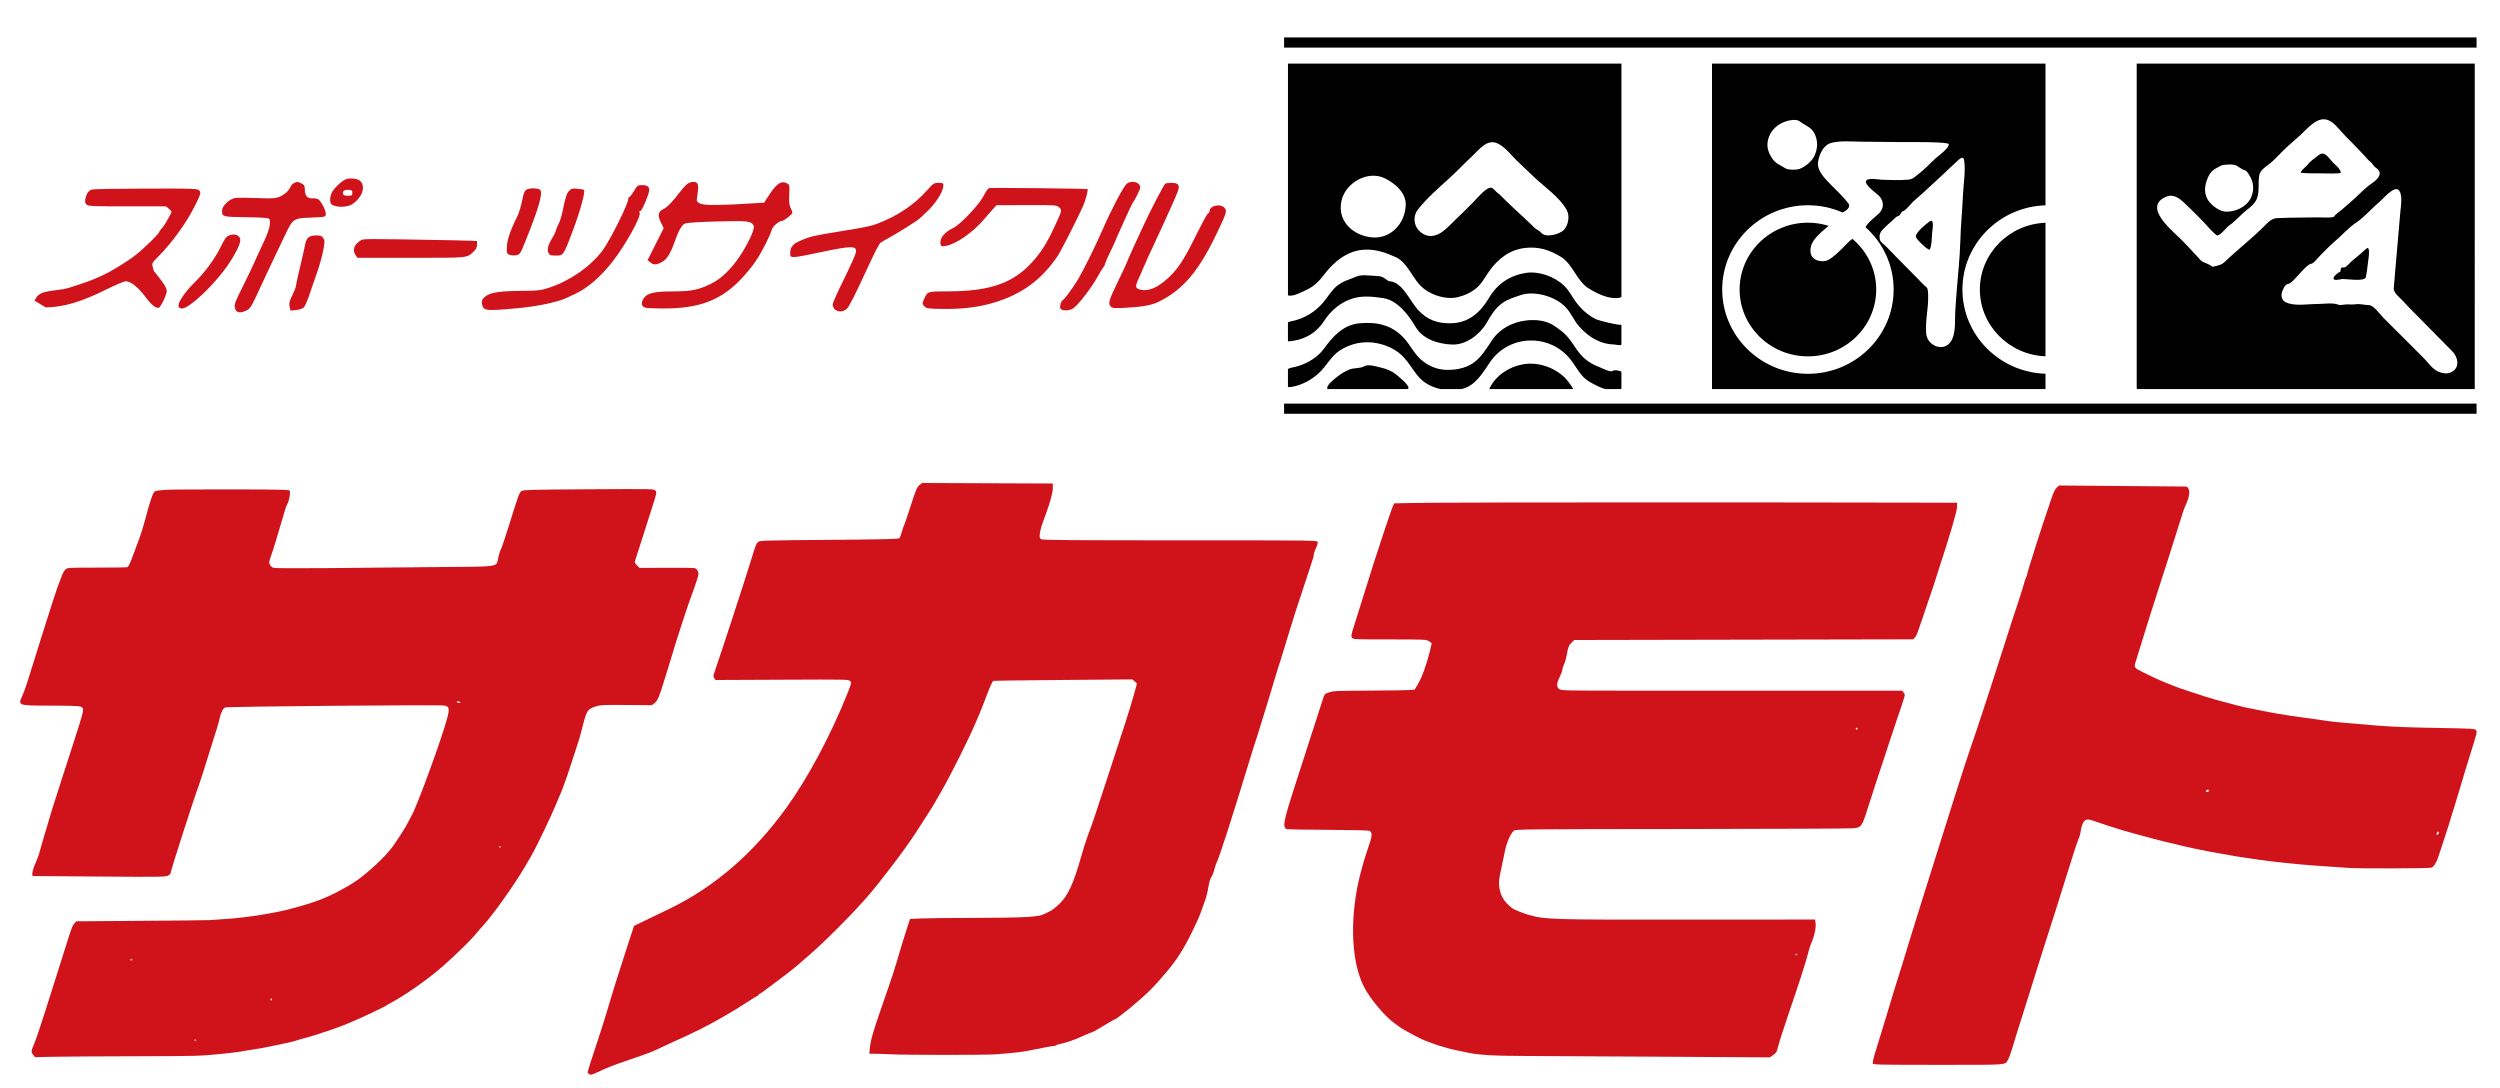 <?xml version="1.0" encoding="utf-8"?>
<!-- Generator: Adobe Illustrator 16.0.0, SVG Export Plug-In . SVG Version: 6.00 Build 0)  -->
<!DOCTYPE svg PUBLIC "-//W3C//DTD SVG 1.1//EN" "http://www.w3.org/Graphics/SVG/1.1/DTD/svg11.dtd">
<svg version="1.1" id="レイヤー_1" xmlns="http://www.w3.org/2000/svg" xmlns:xlink="http://www.w3.org/1999/xlink" x="0px"
	 y="0px" width="501px" height="218px" viewBox="0 0 501 218" enable-background="new 0 0 501 218" xml:space="preserve">
<g>
	<path fill="#D0121B" d="M70.496,40.965c1.973-1.242,2.812-3.343,1.823-4.566c-0.565-0.699-2.563-0.869-3.393-0.286
		c-1.547,1.085-2.521,2.258-2.695,3.245c-0.1,0.561-0.087,1.15,0.03,1.367C66.704,41.551,69.331,41.699,70.496,40.965z
		 M69.936,38.044c0.562,0.049,0.672,0.152,0.672,0.619c0,0.505-0.09,0.562-0.896,0.562c-0.696,0-0.915-0.097-0.979-0.426
		C68.63,38.254,69.083,37.968,69.936,38.044z"/>
	<path fill="#D0121B" d="M49.338,43.53c3.205,0.046,4.493,0.145,4.634,0.355c0.392,0.582-0.041,2.354-1.134,4.639
		c-0.62,1.301-1.45,3.107-1.854,4.035c-0.398,0.92-1.483,3.182-2.397,4.998c-1.443,2.869-1.649,3.419-1.526,4.078
		c0.19,1.006,0.91,1.22,2.188,0.649c0.831-0.374,0.991-0.604,2.217-3.18c0.726-1.525,1.324-2.811,1.324-2.847
		c0-0.038,0.711-1.558,1.59-3.396s2.124-4.443,2.777-5.816c1.553-3.256,1.614-3.297,5.27-3.447c2.801-0.117,2.801-0.117,2.866-0.678
		c0.065-0.596-0.827-2.427-1.433-2.929c-0.196-0.165-0.738-0.272-1.211-0.242c-1.052,0.069-1.566-0.525-1.566-1.804
		c0-0.694-0.105-0.883-0.651-1.168c-0.761-0.398-0.846-0.404-1.521-0.09c-0.277,0.128-0.606,0.508-0.75,0.868
		c-0.145,0.349-0.573,0.873-0.954,1.159c-1.406,1.055-1.928,1.144-5.762,0.979c-1.947-0.084-3.927-0.087-4.367-0.006
		c-1.121,0.208-2.578,1.606-2.578,2.473C44.498,43.454,44.521,43.461,49.338,43.53z"/>
	<path fill="#D0121B" d="M129.776,52.133l0.539,0.443c0.662,0.544,1.164,0.54,2.265-0.022c1.033-0.529,1.772-1.699,2.65-4.185
		c0.774-2.197,1.364-3.231,2.032-3.572c0.318-0.161,2.78-0.32,6.41-0.419c6.187-0.164,6.798-0.096,7.366,0.83
		c0.311,0.509-0.93,3.295-2.624,5.895c-1.797,2.756-3.863,4.757-5.976,5.787c-2.524,1.23-3.877,1.499-7.621,1.507
		c-3.877,0.01-5.221,0.354-5.901,1.514c-0.515,0.875-0.334,1.562,0.457,1.759c0.319,0.082,1.904,0.149,3.519,0.152
		c7.018,0.012,11.299-1.541,15.276-5.541c1.136-1.145,2.629-2.952,3.351-4.059c1.303-1.994,2.859-5.073,3.15-6.229
		c0.149-0.604,1.468-1.726,2.023-1.726c0.405,0,2.106-1.323,2.106-1.635c0-0.154-0.149-0.562-0.346-0.942
		c-0.194-0.374-0.332-1.121-0.315-1.682c0.021-0.56,0.051-1.457,0.068-2.017c0.029-0.896-0.04-1.042-0.616-1.316
		c-1.026-0.485-1.979,0.151-3.344,2.236l-1.116,1.703l-2.264,0.141c-6.546,0.407-9.646,0.428-10.467,0.073
		c-0.539-0.232-0.796-0.482-0.771-0.752c0.018-0.22,0.118-0.986,0.218-1.68c0.214-1.479-0.028-1.968-0.969-1.957
		c-0.313,0.003-0.854,0.208-1.166,0.445c-0.322,0.24-1.021,1.018-1.562,1.735c-1.396,1.862-2.458,2.941-3.26,3.322
		c-1.009,0.478-1.138,1.229-0.447,2.641l0.562,1.142l-1.613,3.206L129.776,52.133z"/>
	<path fill="#D0121B" d="M212.994,60.14c-0.323,0.125-0.659,1.183-0.517,1.63c0.172,0.542,1.682,0.582,2.531,0.064
		c1.03-0.624,3.887-4.368,5.198-6.811c0.3-0.561,0.688-1.188,0.877-1.413c0.186-0.222,0.358-0.571,0.391-0.784
		c0.031-0.209,0.52-1.323,1.078-2.465c0.557-1.143,1.018-2.135,1.018-2.197s0.238-0.627,0.537-1.277
		c0.301-0.644,1.012-2.219,1.594-3.519c0.582-1.301,1.131-2.455,1.227-2.579c0.495-0.65,1.575-2.844,1.575-3.203
		c0-1.078-1.702-1.55-2.712-0.752c-0.613,0.483-3.188,5.367-4.798,9.111c-1.344,3.116-3.862,8.224-4.953,10.041
		C215.069,57.602,213.292,60.026,212.994,60.14z"/>
	<path fill="#D0121B" d="M158.352,50.765c0,1.027,0.158,1.021,5.828-0.171c6.702-1.409,7.566-1.405,7.33,0.038
		c-0.062,0.384-1.128,2.757-2.376,5.289c-1.249,2.534-2.264,4.795-2.264,5.042c0,1.367,1.67,1.93,2.801,0.945
		c0.482-0.422,1.663-2.736,4.189-8.229c1.443-3.136,2.326-4.84,2.624-5.061c0.188-0.139,0.785-0.488,1.346-0.783
		c1.412-0.749,5.609-3.35,6.297-3.902c0.304-0.245,1.254-1.145,2.084-1.975c1.547-1.545,2.847-3.736,2.847-4.796
		c0-0.45-0.124-0.515-0.974-0.515c-0.917,0-1.057,0.09-2.286,1.479c-2.548,2.881-5.929,5.156-9.917,6.672
		c-1.271,0.484-2.422,0.731-6.435,1.387c-6.837,1.115-7.135,1.185-9.411,2.223C158.822,48.959,158.352,49.62,158.352,50.765z"/>
	<path fill="#D0121B" d="M225.813,52.616c0,0.079-0.752,1.691-1.677,3.597c-1.941,3.988-2.124,4.607-1.544,5.199
		c0.354,0.362,0.667,0.39,2.973,0.269c3.342-0.176,5.246-0.523,6.636-1.213c5.012-2.486,8.109-6.205,11.939-14.317
		c1.717-3.631,1.799-3.946,1.193-4.551c-0.877-0.877-2.938-0.358-2.938,0.74c0,0.18-0.127,0.363-0.293,0.426
		c-0.16,0.062-0.977,1.502-1.812,3.205c-2.789,5.67-3.889,7.449-5.715,9.278c-1.932,1.928-3.695,2.908-5.225,2.898
		c-0.537-0.004-1.153-0.145-1.39-0.322c-0.467-0.343-0.413-0.605,0.566-2.756c0.357-0.783,0.644-1.451,0.644-1.5
		c0-0.088,1.297-2.914,3.749-8.18c1.354-2.914,2.779-6.128,3.104-7.016c0.465-1.261,0.143-1.725-1.207-1.725
		c-0.582,0-1.162,0.074-1.299,0.166c-0.287,0.194-3.144,5.706-4.503,8.688c-0.509,1.112-1.431,3.125-2.062,4.493
		C226.325,51.36,225.813,52.534,225.813,52.616z"/>
	<path fill="#D0121B" d="M103.89,61.748c3.699-0.342,7.841-1.207,9.526-1.989c0.246-0.114,1.053-0.491,1.793-0.838
		c2.59-1.212,5.175-3.448,7.612-6.587c2.544-3.271,5.635-8.832,5.37-9.66c-0.093-0.291-0.048-0.426,0.126-0.389
		c0.303,0.067,1.767-3.375,1.788-4.205c0.021-0.684-0.421-0.986-1.429-0.986c-0.869,0-0.958,0.066-1.658,1.233
		c-0.401,0.672-0.847,1.231-0.974,1.231c-0.138,0-0.199,0.113-0.146,0.269c0.208,0.615-3.647,8.382-5.15,10.376
		c-2.411,3.198-6.459,6.032-10.582,7.41c-1.779,0.595-2.175,0.64-5.963,0.682c-4.527,0.05-6.217,0.367-7.194,1.344
		c-0.454,0.456-0.533,0.695-0.42,1.277C96.86,62.317,97.256,62.362,103.89,61.748z"/>
	<path fill="#D0121B" d="M188.516,49.019c0.116,0.357,0.273,0.401,0.967,0.275c2.177-0.395,5.42-2.652,7.749-5.386
		c0.611-0.717,1.437-1.657,1.798-2.05l0.674-0.729l6.019-0.023c5.917-0.022,6.027-0.014,6.533,0.462
		c0.616,0.579,0.636,0.501-1.072,4.154c-1.499,3.206-2.666,5.017-4.508,6.995c-3.839,4.115-8.452,5.67-16.812,5.67
		c-4.031,0-4.031,0-4.725,1.658c-0.343,0.828-0.337,0.898,0.11,1.345c0.422,0.423,0.759,0.475,3.314,0.516
		c3.723,0.062,6.736-0.239,9.438-0.936c6.207-1.603,10.486-4.562,13.919-9.621c0.661-0.975,3.842-7.217,5.119-10.041
		c0.495-1.099,1.069-3.257,0.906-3.403c-0.135-0.122-19.296-0.322-19.744-0.207c-0.197,0.05-0.695,0.764-1.111,1.592
		c-0.877,1.749-4.677,5.752-6.083,6.406C189.191,46.541,188.162,47.913,188.516,49.019z"/>
	<path fill="#D0121B" d="M9.153,61.61c3.595-0.062,7.149-1.113,12.104-3.577c1.837-0.917,3.611-1.664,3.944-1.664
		c0.975,0,2.491,1.188,3.839,3.002c1.261,1.704,2.249,2.505,2.814,2.291c0.304-0.114,1.188-1.841,1.532-2.985
		c0.184-0.613-0.285-1.546-1.578-3.136c-0.546-0.672-0.982-1.231-0.982-1.255s-0.1-0.393-0.214-0.796
		c-0.205-0.727-0.169-0.794,1.145-2.118c2.772-2.795,5.591-6.701,7.306-10.131c1.188-2.375,1.268-2.667,0.831-3.115
		c-0.311-0.319-1.492-0.357-10.704-0.336c-5.691,0.012-10.556,0.1-10.802,0.195c-0.664,0.258-1.032,0.768-1.246,1.732
		c-0.147,0.672-0.114,0.934,0.17,1.244c0.329,0.359,0.986,0.392,8.158,0.392h7.799l0.605,0.517c0.561,0.477,0.582,0.557,0.289,1.097
		c-0.998,1.839-1.327,2.365-1.745,2.801c-0.257,0.27-0.473,0.576-0.473,0.672c0,0.313-2.979,3.25-4.64,4.57
		c-1.72,1.37-5.02,3.396-6.903,4.241c-2.341,1.049-2.623,1.153-6.744,2.478c-0.393,0.126-1.525,0.325-2.488,0.436
		c-2.869,0.333-3.586,0.684-4.244,2.081"/>
	<path fill="#D0121B" d="M102.119,51.069c0.324,0.118,0.92,0.149,1.344,0.067c0.737-0.141,0.799-0.236,1.821-2.768
		c2.575-6.388,3.479-9.442,3.03-10.243c-0.274-0.492-2.459-0.509-2.946-0.022c-0.199,0.2-0.413,0.627-0.482,0.964
		c-0.473,2.308-0.852,3.603-1.336,4.548c-1.214,2.376-1.945,4.552-1.979,5.896C101.539,50.765,101.575,50.869,102.119,51.069z"/>
	<path fill="#D0121B" d="M111.397,51.215c1.532,0,1.518,0.022,3.477-5.201c1.429-3.811,2.465-7.643,2.15-7.957
		c-0.073-0.073-0.661-0.18-1.312-0.235c-1.008-0.086-1.245-0.026-1.652,0.415c-0.521,0.562-0.737,1.232-1.315,4.078
		c-0.197,0.965-0.539,2.07-0.763,2.467c-0.228,0.402-0.472,0.99-0.561,1.344c-0.084,0.34-0.46,1.12-0.819,1.703
		c-0.798,1.301-1.021,2.271-0.671,2.912C110.145,51.136,110.389,51.215,111.397,51.215z"/>
	<path fill="#D0121B" d="M35.757,61.211c0,0.359,0.157,0.523,0.584,0.603c1.413,0.269,6.979-5.041,9.7-9.254
		c1.605-2.489,2.315-4.126,2.068-4.774c-0.284-0.745-1.215-1.005-2.178-0.609c-0.627,0.258-0.85,0.562-1.778,2.447
		c-1.102,2.241-3.141,5.014-5.034,6.849C37.326,58.209,35.757,60.42,35.757,61.211z"/>
	<path fill="#D0121B" d="M63.38,47.179c-0.672,0-1.246,0.146-1.559,0.394c-0.282,0.225-0.556,0.773-0.64,1.288
		c-0.08,0.492-0.539,2.533-1.02,4.528c-0.479,1.994-0.873,3.797-0.873,4c0,0.205-0.315,0.999-0.706,1.783
		c-0.583,1.164-0.681,1.555-0.55,2.24l0.156,0.829l1.11-0.1c0.604-0.055,1.302-0.274,1.534-0.482
		c0.23-0.208,0.688-1.164,1.008-2.106c0.317-0.941,0.69-2.031,0.818-2.397c0.129-0.37,0.583-1.681,1.008-2.914
		c0.426-1.233,0.93-3.083,1.121-4.113c0.314-1.703,0.314-1.918,0-2.409C64.506,47.276,64.255,47.179,63.38,47.179z"/>
	<path fill="#D0121B" d="M71.291,51.17l0.348,0.492h10.803c11.789,0,11.03,0.079,12.528-1.302c0.438-0.405,0.627-0.804,0.627-1.319
		v-0.74l-1.401-0.056c-0.765-0.031-2.161-0.07-3.081-0.087c-19.431-0.349-18.22-0.358-18.981,0.122
		C70.921,49.041,70.591,50.177,71.291,51.17z"/>
</g>
<g>
	<path fill="#D0121B" d="M259.568,122.749c0.142-0.47,0.562-1.746,0.935-2.824c0.373-1.088,1.08-3.235,1.574-4.796
		c0.494-1.557,0.969-3.001,1.053-3.219c0.086-0.217,0.155-0.572,0.155-0.795c0-0.221,0.195-0.797,0.436-1.275
		c0.267-0.531,0.397-1.008,0.335-1.216c-0.103-0.339-0.335-0.341-27.572-0.341c-21.812,0-27.543-0.045-27.829-0.215
		c-0.312-0.185-0.348-0.333-0.273-1.087c0.047-0.479,0.275-1.403,0.513-2.054c0.236-0.651,0.583-1.605,0.771-2.123
		c0.838-2.312,1.307-4.084,1.312-4.965l0.006-0.941l-13.097-0.051l-13.097-0.052l-0.55,0.445c-0.486,0.397-0.679,0.857-1.771,4.245
		c-0.672,2.09-1.285,3.878-1.36,3.973c-0.075,0.092-0.258,0.634-0.4,1.182c-0.146,0.548-0.367,1.108-0.488,1.225
		c-0.174,0.166-3.364,0.238-14.083,0.324c-12.721,0.103-13.885,0.135-14.185,0.4c-0.407,0.361-0.476,0.533-1.432,3.634
		c-1.452,4.707-6.198,19.231-7.367,22.547c-0.228,0.648-0.229,0.779-0.011,1.121l0.249,0.385l13.335-0.061
		c13.047-0.059,13.344-0.055,13.646,0.273c0.296,0.32,0.273,0.42-0.567,2.525c-3.33,8.336-7.898,16.885-12.208,22.854
		c-6.577,9.105-14.309,15.806-23.315,20.191c-1.882,0.918-4.275,2.078-5.322,2.576l-1.901,0.908l-1.298,3.953
		c-1.585,4.83-3.171,9.904-4.23,13.544c-0.301,1.032-1.272,4.063-2.155,6.718c-0.885,2.655-1.611,4.95-1.611,5.086
		c0,0.137,0.155,0.334,0.344,0.436c0.275,0.152,0.548,0.095,1.403-0.309c2.217-1.043,3.339-1.482,6.813-2.668
		c4.073-1.394,4.05-1.383,6.42-2.504c0.755-0.355,1.756-0.82,2.227-1.031c4.331-1.94,6.604-3.082,9.844-4.935
		c1.56-0.892,3.738-2.218,4.862-2.959c1.113-0.733,2.103-1.345,2.183-1.345c0.088,0,0.146-0.064,0.146-0.163
		c0-0.093,0.129-0.202,0.299-0.257c0.169-0.053,0.499-0.262,0.754-0.479c0.258-0.219,0.617-0.495,0.832-0.64
		c0.354-0.238,1.438-1.045,1.796-1.338c0.095-0.074,0.634-0.479,1.199-0.898c1.54-1.145,2.799-2.17,4.093-3.333
		c0.104-0.092,0.496-0.43,0.872-0.748c3.111-2.646,8.606-8.136,11.844-11.832c2.776-3.17,7.792-9.793,9.854-13.012
		c0.393-0.613,1.334-2.069,2.101-3.253c0.766-1.184,1.504-2.369,1.652-2.653c0.144-0.282,0.777-1.388,1.399-2.448
		c1.691-2.884,5.674-10.854,6.896-13.815c0.234-0.565,0.562-1.334,0.732-1.712c0.17-0.377,0.796-1.979,1.389-3.553
		c0.688-1.83,1.177-2.896,1.352-2.942c0.15-0.043,6.488-0.13,14.072-0.188l13.799-0.111l0.453,0.402l0.456,0.402l-0.271,1.025
		c-0.486,1.851-1.857,6.317-2.731,8.901c-0.221,0.659-1.414,4.313-2.649,8.132c-2.349,7.26-3.375,10.301-4.25,12.584
		c-0.29,0.756-0.838,2.482-1.222,3.853c-1.59,5.649-2.763,8.183-4.542,9.793c-1.132,1.026-1.403,1.214-2.567,1.765
		c-1.104,0.521-1.403,0.58-3.852,0.754c-1.459,0.104-6.351,0.188-10.871,0.188c-4.52,0-9.188,0.049-10.375,0.108l-2.157,0.11
		l-0.625,1.901c-0.344,1.045-0.851,2.671-1.125,3.611c-1.424,4.86-1.669,5.615-3.882,11.982c-1.768,5.086-2.262,6.785-2.398,8.252
		l-0.118,1.251l1.268,0.009c0.703,0.004,2.105,0.055,3.15,0.111c2.672,0.148,18.85,0.154,20.801,0.008
		c4.351-0.328,5.597-0.486,8.287-1.055c1.608-0.34,3.122-0.614,3.382-0.614c0.258,0,0.513-0.069,0.565-0.153
		c0.052-0.084,0.428-0.209,0.821-0.275c0.404-0.065,1.258-0.307,1.927-0.543c1.358-0.481,1.452-0.52,3.048-1.241
		c0.632-0.285,1.227-0.522,1.3-0.522c0.159,0,0.926-0.436,3.408-1.931c0.582-0.353,1.1-0.642,1.146-0.642
		c0.411,0,4.933-3.694,6.936-5.67c1.28-1.266,1.809-1.846,3.54-3.898c2.048-2.43,3.403-4.555,4.994-7.809
		c1.361-2.791,1.526-3.168,2.092-4.774c0.271-0.771,0.61-1.729,0.769-2.155c0.155-0.427,0.385-1.439,0.515-2.262
		c0.143-0.924,0.362-1.672,0.581-1.971c0.193-0.266,0.475-0.977,0.623-1.594c0.153-0.615,0.376-1.271,0.501-1.471
		c0.391-0.619,3.235-9.469,6.411-19.93c0.67-2.209,1.287-4.178,1.366-4.365s0.46-1.386,0.84-2.652
		c0.381-1.269,0.773-2.545,0.872-2.826c0.102-0.28,0.494-1.557,0.873-2.823c1.622-5.408,1.898-6.32,2.328-7.616
		c0.252-0.754,0.512-1.602,0.583-1.884c0.07-0.283,0.588-1.97,1.155-3.769C258.854,125.059,259.426,123.223,259.568,122.749z"/>
	<path fill="#D0121B" d="M495.092,146.043c-0.52-0.046-4.059-0.129-7.874-0.191c-4.606-0.072-8.286-0.226-10.957-0.453
		c-2.209-0.188-5.184-0.441-6.592-0.563c-1.424-0.122-3.026-0.304-3.598-0.399c-0.563-0.102-2.565-0.385-4.452-0.631
		c-3.132-0.41-6.892-1.035-8.815-1.469c-0.427-0.098-1.3-0.271-1.968-0.396c-1.359-0.252-3.1-0.692-6.935-1.75
		c-1.813-0.502-7.801-2.479-8.476-2.797c-0.376-0.183-0.739-0.332-0.805-0.338s-0.564-0.205-1.112-0.445
		c-0.548-0.239-1.265-0.555-1.595-0.699c-0.33-0.148-1.387-0.657-2.36-1.141c-1.938-0.959-1.938-0.959-1.51-2.346
		c1.832-5.977,4.536-14.551,5.154-16.352c0.228-0.66,0.808-2.467,1.293-4.021c0.485-1.561,1.059-3.363,1.274-4.024
		c0.217-0.658,0.679-2.123,1.023-3.253c0.733-2.396,0.862-2.763,1.428-4.022c0.788-1.764,0.651-3.252-0.295-3.252
		c-0.244,0-6.026-0.047-12.855-0.103l-12.412-0.104l-0.464,0.402c-0.308,0.269-0.638,0.917-0.992,1.944
		c-1.066,3.098-2.714,8.083-3.167,9.586c-0.254,0.843-0.765,2.475-1.13,3.605c-0.365,1.131-0.669,2.18-0.669,2.316
		c0,0.139-0.066,0.334-0.144,0.422c-0.082,0.092-0.279,0.656-0.447,1.273c-0.165,0.621-0.476,1.645-0.698,2.312
		c-0.981,2.963-3.375,10.336-4.104,12.67c-1.404,4.484-5.427,16.707-5.998,18.23c-0.533,1.424-4.8,14.809-8.13,25.51
		c-0.861,2.772-2.099,6.709-2.734,8.73c-0.639,2.021-1.369,4.376-1.618,5.223c-0.602,2.037-1.551,5.115-2.166,7.021
		c-0.272,0.854-0.642,2.034-0.824,2.653c-0.812,2.766-1.981,6.606-3.552,11.656c-0.342,1.096-0.576,2.131-0.52,2.276
		c0.092,0.25,1.351,0.274,13.197,0.274c14.362,0,13.232,0.086,13.935-1.062c0.19-0.312,0.626-1.522,0.97-2.705
		c0.347-1.183,0.73-2.444,0.856-2.823c0.127-0.381,0.591-1.832,1.035-3.252c0.443-1.425,0.948-3.027,1.131-3.599
		c0.765-2.413,1.712-5.451,2.299-7.358c0.344-1.129,1.117-3.562,1.715-5.395c1.08-3.333,2.247-7.021,3.762-11.898
		c1.355-4.367,2.168-6.834,2.396-7.275c0.122-0.238,0.271-0.77,0.339-1.198c0.329-2.157,0.838-2.827,1.937-2.544
		c0.346,0.088,0.79,0.232,0.977,0.312c0.415,0.178,4.469,1.489,5.562,1.803c5.019,1.422,8.149,2.244,10.358,2.725
		c0.562,0.122,1.182,0.271,1.37,0.33c0.499,0.156,4.229,0.949,5.82,1.238c0.754,0.135,2.447,0.438,3.767,0.672
		c1.317,0.236,3.014,0.507,3.768,0.6c0.752,0.096,1.792,0.25,2.312,0.344c0.521,0.097,2.825,0.369,5.138,0.615
		c3.644,0.385,6.215,0.586,12.841,1.014c2.312,0.147,15.782,0.103,16.453-0.061c0.438-0.104,1.021-0.969,1.348-1.996
		c0.209-0.658,0.596-1.814,0.856-2.568c0.485-1.394,1.83-5.647,2.623-8.305c1.882-6.299,2.312-7.713,3.799-12.48
		C496.573,146.253,496.544,146.163,495.092,146.043z M442.137,158.667c-0.062-0.062-0.064-0.166-0.006-0.258
		c0.122-0.202,0.571-0.188,0.571,0.017C442.703,158.615,442.266,158.8,442.137,158.667z M488.346,167.329
		c-0.136-0.136,0.066-0.668,0.258-0.668c0.093,0,0.152,0.047,0.152,0.12C488.752,167.02,488.447,167.432,488.346,167.329z"/>
	<path fill="#D0121B" d="M119.504,141.531c0.787-0.254,1.592-0.288,6.009-0.252l5.104,0.043l0.563-0.424
		c0.604-0.451,0.98-1.354,2.069-4.967c0.258-0.856,0.565-1.847,0.694-2.228c0.127-0.375,0.397-1.269,0.602-1.97
		c0.2-0.703,0.516-1.75,0.694-2.312c0.178-0.562,0.756-2.379,1.281-4.021c0.526-1.646,1.143-3.5,1.362-4.109
		c2.234-6.182,2.234-6.182,1.959-6.848c-0.135-0.326-0.361-0.527-0.66-0.59c-0.249-0.053-2.823-0.084-5.732-0.068l-5.283,0.025
		l-0.522-0.522c-0.462-0.462-0.5-0.577-0.342-1.011c0.099-0.268,0.615-1.875,1.147-3.57c0.531-1.699,1.469-4.638,2.088-6.557
		c1.1-3.408,1.113-3.483,0.806-3.827c-0.316-0.348-0.378-0.35-13.355-0.273c-11.35,0.067-13.09,0.11-13.445,0.34
		c-0.471,0.298-0.621,0.713-2.529,6.843c-0.756,2.43-1.482,4.589-1.616,4.802c-0.133,0.214-0.363,0.916-0.521,1.583
		c-0.505,2.133,0.915,1.903-12.592,2.028c-6.454,0.062-16.312,0.154-21.924,0.205c-6.195,0.057-10.357,0.028-10.612-0.067
		c-0.23-0.091-0.528-0.358-0.659-0.601c-0.211-0.385-0.193-0.574,0.154-1.603c0.215-0.633,0.45-1.319,0.521-1.506
		c0.072-0.19,0.284-0.874,0.479-1.542c0.19-0.655,0.617-2.088,0.94-3.167c0.324-1.079,0.724-2.432,0.882-2.995
		c0.16-0.565,0.396-1.19,0.522-1.388c0.375-0.583,0.678-2.447,0.436-2.688c-0.153-0.154-3.013-0.208-11.539-0.221
		c-6.23-0.011-12.181,0.028-13.216,0.084c-1.045,0.058-2.044,0.193-2.243,0.307c-0.374,0.21-1,2.056-1.968,5.788
		c-0.292,1.13-0.825,2.825-1.183,3.766c-0.358,0.943-0.845,2.25-1.082,2.913c-0.672,1.865-1.04,2.641-1.297,2.734
		c-0.134,0.048-2.876,0.089-6.112,0.089c-5.837,0-5.874,0.003-6.283,0.386c-0.229,0.217-0.542,0.764-0.71,1.242
		c-0.167,0.479-0.369,1.008-0.456,1.197c-0.326,0.715-1.914,5.548-3.377,10.271c-3.021,9.758-3.523,11.311-4.041,12.463
		c-0.954,2.131-1.072,2.088,5.708,2.098c4.023,0.007,5.688,0.066,5.958,0.217c0.762,0.422,0.818,0.15-1.696,7.992
		c-0.573,1.794-1.688,5.23-2.479,7.661c-0.793,2.433-1.537,4.774-1.661,5.224c-0.123,0.446-0.652,2.234-1.181,3.979
		c-0.528,1.748-1.086,3.668-1.242,4.283c-0.155,0.608-0.543,1.66-0.862,2.326c-0.53,1.112-0.772,2.457-0.448,2.465
		c0.065,0,6.062,0.047,13.319,0.104c11.985,0.093,13.25,0.073,13.739-0.181c0.291-0.152,0.539-0.418,0.539-0.573
		c0-0.47,4.555-14.638,5.651-17.583c0.287-0.771,0.773-2.294,2.484-7.79c0.312-0.992,0.791-2.522,1.074-3.422
		c0.28-0.894,0.57-1.938,0.64-2.312c0.171-0.927,0.696-1.924,1.071-2.031c0.654-0.195,42.956-0.561,43.914-0.379
		c0.964,0.182,1.072,0.578,0.625,2.324c-1.001,3.922-6.033,17.729-7.193,19.739c-0.097,0.17-0.421,0.786-0.715,1.368
		c-0.475,0.938-1.523,2.604-2.877,4.57c-1.508,2.195-5.71,6.076-8.297,7.66c-1.826,1.116-3.457,1.976-5.395,2.834
		c-2.411,1.071-7.668,2.572-10.868,3.105c-0.942,0.156-2.1,0.354-2.569,0.438c-0.47,0.086-1.626,0.24-2.567,0.344
		c-0.94,0.104-1.941,0.221-2.226,0.258c-0.285,0.038-1.354,0.117-2.397,0.18s-2.148,0.139-2.479,0.174
		c-0.33,0.03-6.49,0.102-13.698,0.151l-13.097,0.095l-0.366,0.412c-0.438,0.489-0.58,0.872-1.868,4.979
		c-0.532,1.695-1.298,4.123-1.703,5.396c-0.405,1.271-1.438,4.535-2.303,7.273s-1.833,5.596-2.16,6.369
		c-0.695,1.646-0.705,1.736-0.23,2.346l0.346,0.445l3.973-0.078c2.186-0.043,9.604-0.088,16.487-0.102
		c11.796-0.023,12.744-0.051,16.496-0.429c2.189-0.222,4.104-0.444,4.262-0.496s1.053-0.206,1.995-0.342
		c1.554-0.222,2.875-0.47,5.05-0.938c0.424-0.093,1.388-0.295,2.143-0.449c0.753-0.155,1.521-0.344,1.711-0.418
		c0.188-0.076,0.649-0.215,1.026-0.312c1.197-0.304,3.24-0.897,3.597-1.051c0.188-0.079,0.495-0.185,0.685-0.229
		c0.428-0.104,3.801-1.277,4.28-1.492c0.188-0.086,0.993-0.418,1.798-0.744c1.661-0.672,6.879-3.15,7.015-3.33
		c0.049-0.065,0.449-0.297,0.876-0.508c1.108-0.541,4.437-2.688,6.043-3.899c0.737-0.556,1.712-1.289,2.142-1.61
		c2.346-1.767,7.85-6.992,9.109-8.652c0.219-0.285,0.711-0.855,1.111-1.283c1.979-2.118,6.392-8.338,8.479-11.949
		c0.506-0.875,1.058-1.826,1.224-2.107c0.962-1.64,4.018-8.012,4.917-10.254c0.207-0.515,0.518-1.254,0.684-1.627
		c0.584-1.307,1.216-3.029,2.152-5.871c1.683-5.104,1.938-5.92,2.308-7.396C117.571,142.283,117.667,142.124,119.504,141.531z
		 M60.165,116.701c0.019-0.012,0.027-0.029,0.062-0.029c0.031,0,0.054,0.018,0.079,0.029H60.165z M26.336,192.514
		c-0.104,0-0.171-0.068-0.171-0.172s0.066-0.17,0.171-0.17c0.103,0,0.171,0.066,0.171,0.17
		C26.507,192.443,26.439,192.514,26.336,192.514z M39.185,208.607c-0.103,0-0.179-0.076-0.179-0.172c0-0.104,0.03-0.172,0.076-0.172
		s0.118,0.066,0.181,0.172C39.32,208.531,39.288,208.607,39.185,208.607z M54.415,200.475c-0.091,0.055-0.172-0.019-0.172-0.154
		c0-0.309,0.1-0.35,0.249-0.102C54.547,200.311,54.517,200.413,54.415,200.475z M91.908,140.861
		c-0.189-0.047-0.346-0.155-0.346-0.239c0-0.181,0.054-0.188,0.411-0.05C92.376,140.725,92.318,140.971,91.908,140.861z
		 M100.218,169.914c-0.045,0-0.118-0.068-0.178-0.172c-0.062-0.098-0.026-0.17,0.078-0.17c0.101,0,0.178,0.072,0.178,0.17
		C100.295,169.846,100.265,169.914,100.218,169.914z"/>
	<path fill="#D0121B" d="M378.615,148.771c0.146-0.475,0.759-2.312,1.368-4.11c2.022-5.955,1.854-5.328,1.536-5.82l-0.276-0.428
		l-17.334-0.009c-9.537-0.004-24.922-0.004-34.197,0c-16.678,0.009-16.867,0.005-17.275-0.342c-0.557-0.474-0.526-1.053,0.125-2.39
		c0.301-0.616,0.543-1.288,0.543-1.506c0-0.22,0.15-0.687,0.336-1.045c0.183-0.356,0.419-1.183,0.526-1.832
		c0.249-1.541,0.427-1.983,1.021-2.556l0.496-0.475l33.949-0.068l33.95-0.068l0.365-0.378c0.204-0.209,0.522-0.873,0.713-1.488
		c0.188-0.612,0.896-2.688,1.573-4.62c0.681-1.938,1.295-3.74,1.37-4.023c0.075-0.284,0.604-1.936,1.179-3.682
		c2.188-6.661,3.615-11.542,3.615-12.363v-0.821l-8.439-0.021c-28.334-0.068-88.514-0.058-95.736,0.018
		c-4.708,0.049-8.583,0.107-8.609,0.131c-0.154,0.127-0.81,1.91-1.833,5.008c-2.118,6.405-2.444,7.417-3.914,12.157
		c-0.806,2.584-1.803,5.768-2.215,7.055c-0.679,2.104-0.729,2.381-0.516,2.694c0.234,0.345,0.396,0.353,7.55,0.353
		c6.986,0,7.337,0.017,7.867,0.342c0.31,0.188,0.559,0.4,0.559,0.472s-0.189,0.866-0.417,1.756
		c-0.689,2.688-1.525,4.985-2.277,6.267l-0.713,1.217l-0.993,0.084c-0.545,0.048-4.211,0.102-8.132,0.119
		c-6.488,0.033-7.223,0.062-8.037,0.353c-0.9,0.315-0.9,0.315-1.276,1.479c-1.762,5.463-4.086,12.664-5.465,16.933
		c-2.49,7.705-2.686,8.813-1.588,9.019c0.217,0.041,3.93,0.094,8.261,0.117c4.641,0.023,7.992,0.109,8.175,0.208
		c0.591,0.317,0.564,0.999-0.105,2.897c-0.812,2.295-1.674,5.293-2.123,7.363c-1.744,8.062-1.327,16.119,1.081,20.92
		c1.237,2.465,4.363,6.176,6.318,7.498c0.344,0.229,0.729,0.514,0.84,0.612c0.329,0.294,2.791,1.658,4.229,2.345
		c1.86,0.883,4.982,1.898,7.19,2.336c0.521,0.104,1.438,0.297,2.054,0.433c2.312,0.511,5.24,0.687,11.898,0.709
		c3.676,0.011,16.161,0.079,27.771,0.149l21.092,0.129l0.687-0.49c0.479-0.342,0.716-0.656,0.787-1.053
		c0.133-0.723,1.042-3.61,2.247-7.14c2.086-6.094,3.355-10.021,3.771-11.641c0.238-0.943,0.537-1.944,0.662-2.228
		c0.756-1.713,1.143-3.466,0.983-4.451l-0.099-0.617l-25.527,0.017c-27.666,0.021-28.529-0.008-31.943-0.979
		c-0.979-0.277-2.836-1.022-3.151-1.262c-1.597-1.213-2.324-2.346-2.632-4.092c-0.183-1.031-0.1-1.85,0.436-4.193
		c0.191-0.854,0.438-2.033,0.55-2.652c0.37-2.036,1.104-3.84,1.889-4.623c0.315-0.314,1.233-0.324,33.505-0.357
		c18.251-0.021,33.734-0.082,34.411-0.141c1.722-0.145,1.848-0.307,2.952-3.781c1.3-4.091,1.76-5.5,3.017-9.244
		C377.843,151.132,378.468,149.238,378.615,148.771z M360.013,191.143c0.102,0,0.17,0.032,0.17,0.078c0,0.047-0.068,0.117-0.17,0.18
		c-0.101,0.06-0.172,0.025-0.172-0.075C359.841,191.221,359.913,191.143,360.013,191.143z M372.243,146.126
		c-0.056,0.097-0.157,0.125-0.256,0.067c-0.099-0.057-0.124-0.159-0.066-0.256c0.056-0.101,0.157-0.125,0.256-0.069
		C372.275,145.925,372.302,146.027,372.243,146.126z"/>
</g>
<g>
	<rect x="257.333" y="7.5" width="238.971" height="2.039"/>
	<rect x="257.333" y="80.881" width="238.971" height="2.038"/>
	<path d="M386.686,44.385c-0.604,0.416-2.866,2.207-2.747,3.088c0.065,0.479,2.627,2.937,2.814,2.5
		c0.401-0.953,0.367-2.305,0.448-3.327C387.243,46.092,387.725,43.671,386.686,44.385"/>
	<path d="M464.59,31.139c-0.687,0.589-1.722,1.188-2.205,1.958c-0.034,0.053-1.713,1.48-1.195,1.536
		c1.35,0.144,2.737,0.09,4.094,0.107c0.296,0.003,3.84,0.141,3.816-0.154c-0.059-0.762-1.154-1.576-1.646-2.09
		C466.637,31.639,465.836,30.069,464.59,31.139"/>
	<path d="M474.135,49.887c-0.853,0.782-1.721,1.542-2.617,2.248c-0.516,0.408-0.92,0.967-1.455,1.356
		c-0.304,0.218-0.523,0.017-0.823,0.155c-0.293,0.135-0.062,0.871-0.366,0.874c-0.214,0-1.021,0.725-1.135,0.943
		c-0.562,1.064,1.378,0.455,1.717,0.443c0.746-0.027,4.459,0.615,4.665-0.385c0.208-1.012,0.322-2.056,0.447-3.084
		C474.635,51.894,475.132,48.972,474.135,49.887"/>
	<g>
		<path d="M428.198,12.741c0,0.002-0.002,0.008-0.002,0.012v64.944c0.011,0.099,0.027,0.189,0.045,0.272h67.697V12.741H428.198z
			 M442.545,35.406c0.33-0.703,0.868-1.368,1.562-1.676c0.349-0.152,0.865-0.53,1.208-0.615c0.667-0.161,2.53-0.312,3.087,0.204
			c0.111,0.104,1.234,0.772,1.354,0.771c0.562-0.003,1.195,1.348,1.4,1.767c0.576,1.19,0.478,2.797-0.166,3.967
			c-0.967,1.763-3.195,2.701-5.026,2.585c-1.146-0.073-2.425-1.022-3.168-1.9C441.523,39,441.739,37.125,442.545,35.406z
			 M453.539,45.542c-2.112,2.071-4.457,3.961-6.647,5.948c-0.58,0.526-1.171,1.234-1.883,1.545c-0.159,0.07-1.626,0.522-1.708,0.393
			c-0.211-0.337-1.455-0.736-1.848-0.946c-0.466-0.248-0.685-0.612-1.065-1.019c-1.188-1.27-2.38-2.592-3.644-3.816
			c-1.789-1.737-7.271-6.274-2.646-8.23c1.544-0.653,2.81,0.432,3.913,1.504c1.229,1.193,2.462,2.369,3.637,3.62
			c0.802,0.858,1.592,1.822,2.495,2.565c0.57,0.471,2.057-1.569,2.494-1.856c0.92-0.606,1.806-1.517,2.603-2.293
			c1.005-0.981,2.587-1.831,3.085-3.26c0.483-1.385,0.169-3.128,0.433-4.587c0.156-0.877,1.079-1.571,1.732-2.034
			c1.062-0.753,2.037-1.9,2.979-2.824c1.118-1.102,2.336-2.103,3.502-3.159c1.576-1.428,3.582-4.13,5.955-2.858
			c1.034,0.553,2.161,2.071,3.001,2.927c1.312,1.333,2.629,2.663,3.908,4.033c0.4,0.427,0.734,0.892,1.188,1.222
			c0.416,0.3,0.578,0.826,0.968,1.091c0.521,0.352,1.063,0.848,0.856,1.531c-0.322,1.073-1.619,1.697-2.418,2.366
			c-1.259,1.054-2.384,2.285-3.645,3.325c-0.537,0.439-1.054,0.902-1.58,1.365c-0.243,0.216-1.308,0.951-1.403,1.244
			c-0.14,0.409-2.847,0.214-3.128,0.219c-2.8,0.049-5.608,0.024-8.405,0.16C455.111,43.774,454.372,44.723,453.539,45.542z
			 M491.451,74.462c-0.964,0.581-1.978,0.399-2.985-0.075c-1.028-0.484-1.874-1.729-2.678-2.543
			c-1.383-1.398-2.771-2.789-4.168-4.174c-1.303-1.292-2.607-2.582-3.901-3.883c-0.653-0.656-2.024-2.648-3.029-2.645
			c-0.819,0.004-1.694-0.307-2.618-0.169c-0.614,0.092-1.128,0.018-1.754,0.024c-0.38,0.002-1.382,0.197-1.61,0.099
			c-1.163-0.513-3.113-0.163-4.329-0.174c-1.854-0.013-4.559,0.513-6.312-0.349c-0.697-0.341-0.955-1.023-0.812-1.822
			c0.092-0.512,0.674-1.839,1.257-1.841c0.505-0.001,1.795-1.478,2.136-1.865c0.379-0.431,1.927-2.166,2.461-2.17
			c0.53-0.001,1.612-1.46,2.041-1.866c0.854-0.812,1.674-1.74,2.576-2.488c1.5-1.25,2.884-2.876,4.442-3.905
			c1.665-1.102,3.084-2.843,4.645-4.122c0.73-0.597,2.847-3.194,3.792-2.467c0.992,0.767,0.509,3.387,0.419,4.435
			c-0.176,2.053-0.334,4.108-0.53,6.16c-0.294,3.041-0.514,6.09-0.785,9.134c-0.085,0.98,1.301,1.94,1.897,2.615
			c0.739,0.836,1.499,1.601,2.282,2.388c2.548,2.559,5.016,5.096,7.552,7.645C492.49,71.467,493.07,73.488,491.451,74.462z"/>
	</g>
	<g>
		<path d="M323.847,64.951c0,0.124-3.56-0.75-3.965-0.953c-1.652-0.826-3.022-2.018-4.132-3.567c-0.809-1.13-1.3-2.191-2.293-3.162
			c-1.895-1.859-5.098-2.974-7.662-2.582c-3.033,0.465-5.66,2.087-7.308,4.867c-1.776,3-4.052,5.102-7.577,5.225
			c-2.692,0.094-4.91-0.62-6.8-2.747c-1.616-1.818-3.176-5.684-5.789-5.675c-0.061,0-1.081-0.777-1.314-0.858
			c-0.509-0.175-1.03-0.201-1.556-0.222c-1.049-0.042-2.627-0.292-3.621,0.143c-1.344,0.585-2.75,0.908-3.919,1.891
			c-1.062,0.892-1.724,2.054-2.596,3.126c-1.741,2.136-4.065,3.485-6.654,3.972c-0.229,0.043-0.407,0.117-0.557,0.211v3.779
			c0.246,0.023,0.57-0.031,0.999-0.092c2.548-0.364,4.776-1.693,6.236-3.969c1.382-2.154,3.429-3.846,5.812-4.545
			c1.992-0.585,3.905-0.348,5.918-0.074c2.971,0.401,5.166,3.359,6.637,5.82c1.524,2.552,4.72,3.434,7.394,3.507
			c2.708,0.072,5.439-1.982,6.815-4.333c0.901-1.536,1.682-2.925,3.126-3.957c1.214-0.869,2.287-1.109,3.604-1.583
			c2.8-1.01,7.066,0.218,9.113,2.394c1.091,1.156,1.665,2.673,2.694,3.838c1.1,1.24,2.223,2.141,3.672,2.839
			c1.137,0.553,2.197,0.748,3.438,0.804c0.248,0.011,1.12,0.209,1.318,0.06c0.022-0.016,0.034-0.047,0.053-0.07v-3.929
			C324.625,65.028,323.847,65.087,323.847,64.951z"/>
		<path d="M323.149,74.343c-0.378,0.333-2.171-0.594-2.633-0.774c-1.658-0.648-2.904-1.456-4.037-2.853
			c-0.881-1.083-1.525-2.337-2.474-3.361c-0.806-0.871-1.582-1.41-2.537-2.062c-1.626-1.112-3.858-1.306-5.771-1.052
			c-2.617,0.345-5.142,1.62-6.688,3.929c-1.13,1.684-2.131,3.432-3.8,4.588c-1.605,1.114-3.863,1.478-5.754,1.338
			c-1.725-0.127-3.361-0.86-4.689-2.032c-1.396-1.228-2.181-2.969-3.438-4.336c-2.452-2.66-5.484-3.249-8.881-2.941
			c-3.2,0.29-5.298,2.551-7.138,5.099c-1.233,1.714-3.245,2.878-5.146,3.471c-0.942,0.296-1.627,0.292-2.059,0.606v3.583
			c0.29,0.073,0.721,0.018,1.364-0.14c1.813-0.449,3.48-1.378,4.883-2.688c1.477-1.376,2.352-3.258,4.045-4.411
			c2.266-1.545,5.086-2.066,7.729-1.498c1.44,0.31,2.83,0.879,4.046,1.771c1.716,1.261,2.641,3.136,3.979,4.773
			c1.146,1.399,2.775,2.245,4.515,2.614h4.211c0.011-0.003,0.023-0.004,0.034-0.006c2.708-0.588,4.217-3.199,5.69-5.377
			c3.809-5.63,12.042-5.773,16.146-0.526c0.809,1.033,1.424,2.185,2.278,3.186c0.906,1.057,2.039,1.59,3.249,2.185
			c0.413,0.205,0.895,0.393,1.398,0.539h3.156c0.045-0.031,0.08-0.068,0.107-0.108v-3.341
			C324.51,74.178,323.427,74.096,323.149,74.343z"/>
		<path d="M313.571,75.661c-2.263-2.145-5.438-3.181-8.453-2.637c-2.688,0.486-5.317,2.182-6.597,4.752
			c-0.036,0.073-0.023,0.136,0.025,0.193h16.704C314.996,77.25,313.696,75.779,313.571,75.661z"/>
		<path d="M279.704,74.988c-0.782-0.633-1.895-1.083-2.856-1.293c-0.839-0.184-2.614-0.796-3.447-0.301
			c-0.837,0.502-2.13,0.278-3.063,0.688c-0.789,0.346-1.532,0.766-2.221,1.313c-0.424,0.335-2.454,1.806-2.103,2.534
			c0.007,0.016,0.025,0.025,0.037,0.04h16.038c0.081-0.052,0.138-0.109,0.158-0.176C282.443,77.161,280.128,75.332,279.704,74.988z"
			/>
		<path d="M261.769,58.111c1.537-0.695,2.563-1.736,3.614-3.118c1.965-2.588,4.639-4.727,7.865-4.945
			c2.392-0.161,4.354,0.538,6.471,1.487c2.159,0.968,3.213,3.817,4.753,5.515c1.741,1.925,5.213,3.146,7.727,2.485
			c1.233-0.323,2.226-0.724,3.278-1.487c1.428-1.035,2.023-2.404,3.009-3.773c1.815-2.522,4.13-4.236,7.122-4.582
			c2.714-0.314,4.881,0.376,7.159,1.752c2.471,1.494,3.202,4.939,5.712,6.424c1.785,1.055,4.026,2.193,6.165,1.789
			c0.118-0.024,0.211-0.105,0.296-0.216V12.741h-66.833v46.453C259.17,59.504,260.852,58.528,261.769,58.111z M284.114,42.031
			c1.822-2.324,4.181-4.367,6.337-6.318c1.564-1.417,3.013-2.984,4.565-4.418c1.397-1.288,2.968-3.552,5.125-2.541
			c1.441,0.674,2.641,2.267,3.771,3.377c1.201,1.177,2.431,2.324,3.652,3.477c2.059,1.939,4.963,3.906,6.39,6.443
			c0.679,1.206,0.354,3.025-0.523,3.991c-0.826,0.908-3.698,1.72-4.61,0.566c-0.264-0.337-0.904-0.597-1.229-0.898
			c-0.71-0.657-1.384-1.356-2.104-2.007c-1.243-1.129-2.459-2.277-3.679-3.439c-0.56-0.535-1.092-1.178-1.713-1.63
			c-0.382-0.278-0.771-0.876-1.219-1.007c-0.911-0.271-2.865,2.105-3.533,2.785c-1.194,1.213-2.411,2.414-3.639,3.59
			c-1.018,0.975-2.238,2.37-3.516,2.946c-1.438,0.651-2.734,0.4-3.876-0.791C283.278,45.077,283.181,43.222,284.114,42.031z
			 M268.798,40.393c0.727-3.755,5.274-6.293,8.64-4.696c1.943,0.921,4.404,2.856,4.271,5.461c-0.188,3.788-3.096,6.721-6.732,6.418
			C271.457,47.283,267.985,44.585,268.798,40.393z"/>
	</g>
	<path d="M371.203,47.856c-0.771,0.579-1.502,1.439-2.154,2.062c-0.812,0.774-1.663,1.613-2.621,2.153
		c-1.184,0.66-3.41,0.196-3.6-1.49c-0.263-2.317,1.994-3.892,3.624-5.325c-1.308-0.409-2.698-0.63-4.144-0.63
		c-7.548,0-13.688,6.009-13.688,13.395s6.141,13.395,13.688,13.395c7.545,0,13.686-6.009,13.686-13.395
		C375.993,53.959,374.133,50.314,371.203,47.856z"/>
	<path d="M393.27,58.021c0-9.136,7.42-16.596,16.646-16.876V12.741h-66.831v65.228h66.831v-3.071
		C400.69,74.618,393.27,67.158,393.27,58.021z M354.522,27.362c0.554-1.417,1.684-2.357,2.976-2.9
		c0.745-0.313,2.447-0.71,3.171-0.143c1.195,0.939,2.394,1.094,3.082,2.707c0.59,1.387,0.493,2.86-0.136,4.208
		c-0.519,1.113-1.872,2.193-2.939,2.597c-0.65,0.245-2.328,0.272-2.931-0.125c-1.031-0.686-1.807-0.827-2.562-1.909
		C354.218,30.424,353.877,29.01,354.522,27.362z M362.308,74.912c-9.474,0-17.179-7.576-17.179-16.89
		c0-9.312,7.705-16.889,17.179-16.889c2.474,0,4.825,0.519,6.947,1.448c0.825-0.373,1.676-1.134,1.187-1.783
		c-1.251-1.648-2.856-3.041-4.266-4.538c-0.889-0.942-2.084-2.365-1.836-3.819c0.277-1.638,1.087-3.444,2.764-3.837
		c1.895-0.445,3.972-0.227,5.895-0.21c2.833,0.027,5.664,0.054,8.496,0.083c0.318,0.002,9.045-0.108,9.045,0.417
		c0.002,0.907-2.202,2.399-2.704,2.879c-1.07,1.029-2.162,2.164-3.325,3.069c-0.65,0.507-1.217,1.083-2.044,1.156
		c-1.778,0.158-3.613,0.089-5.392,0.019c-0.586-0.025-2.987-0.514-3.144,0.348c-0.15,0.831,2.327,2.508,2.744,3.011
		c0.86,1.038,0.889,2.292-0.019,3.284c-0.44,0.481-2.271,1.831-2.82,2.852c3.469,3.092,5.649,7.554,5.649,12.51
		C379.488,67.335,371.781,74.912,362.308,74.912z M392.125,58.253c-0.105,1.474-0.229,2.948-0.303,4.425
		c-0.09,1.815,0.169,4.257-0.904,5.812c-1.474,2.132-4.68,0.801-4.903-1.622c-0.273-2.94,0.712-5.929,0.29-8.869
		c-0.048-0.341-0.435-0.565-0.653-0.783c-0.739-0.737-1.468-1.487-2.195-2.238c-1.151-1.19-2.346-2.338-3.492-3.533
		c-0.63-0.656-1.27-1.302-1.896-1.962c-0.337-0.355-1.287-0.994-1.354-1.486c-0.176-1.283,0.179-1.566,1.011-2.423
		c0.572-0.603,1.227-1.073,1.802-1.661c0.234-0.234,0.576-0.566,0.903-0.641c0.507-0.111,0.461-0.797,0.908-0.945
		c0.699-0.229,1.553-1.472,2.117-1.989c0.609-0.555,1.234-1.055,1.833-1.607c1.432-1.323,2.87-2.636,4.298-3.968
		c0.751-0.703,1.472-1.438,2.25-2.107c0.488-0.422,1.594-1.791,1.782-0.492c0.307,2.115-0.104,4.372-0.209,6.489
		c-0.159,3.324-0.483,6.634-0.572,9.963C392.746,51.825,392.362,55.048,392.125,58.253z"/>
	<path d="M396.764,58.021c0,7.21,5.854,13.106,13.15,13.38v-26.76C402.616,44.917,396.764,50.811,396.764,58.021z"/>
</g>
</svg>
